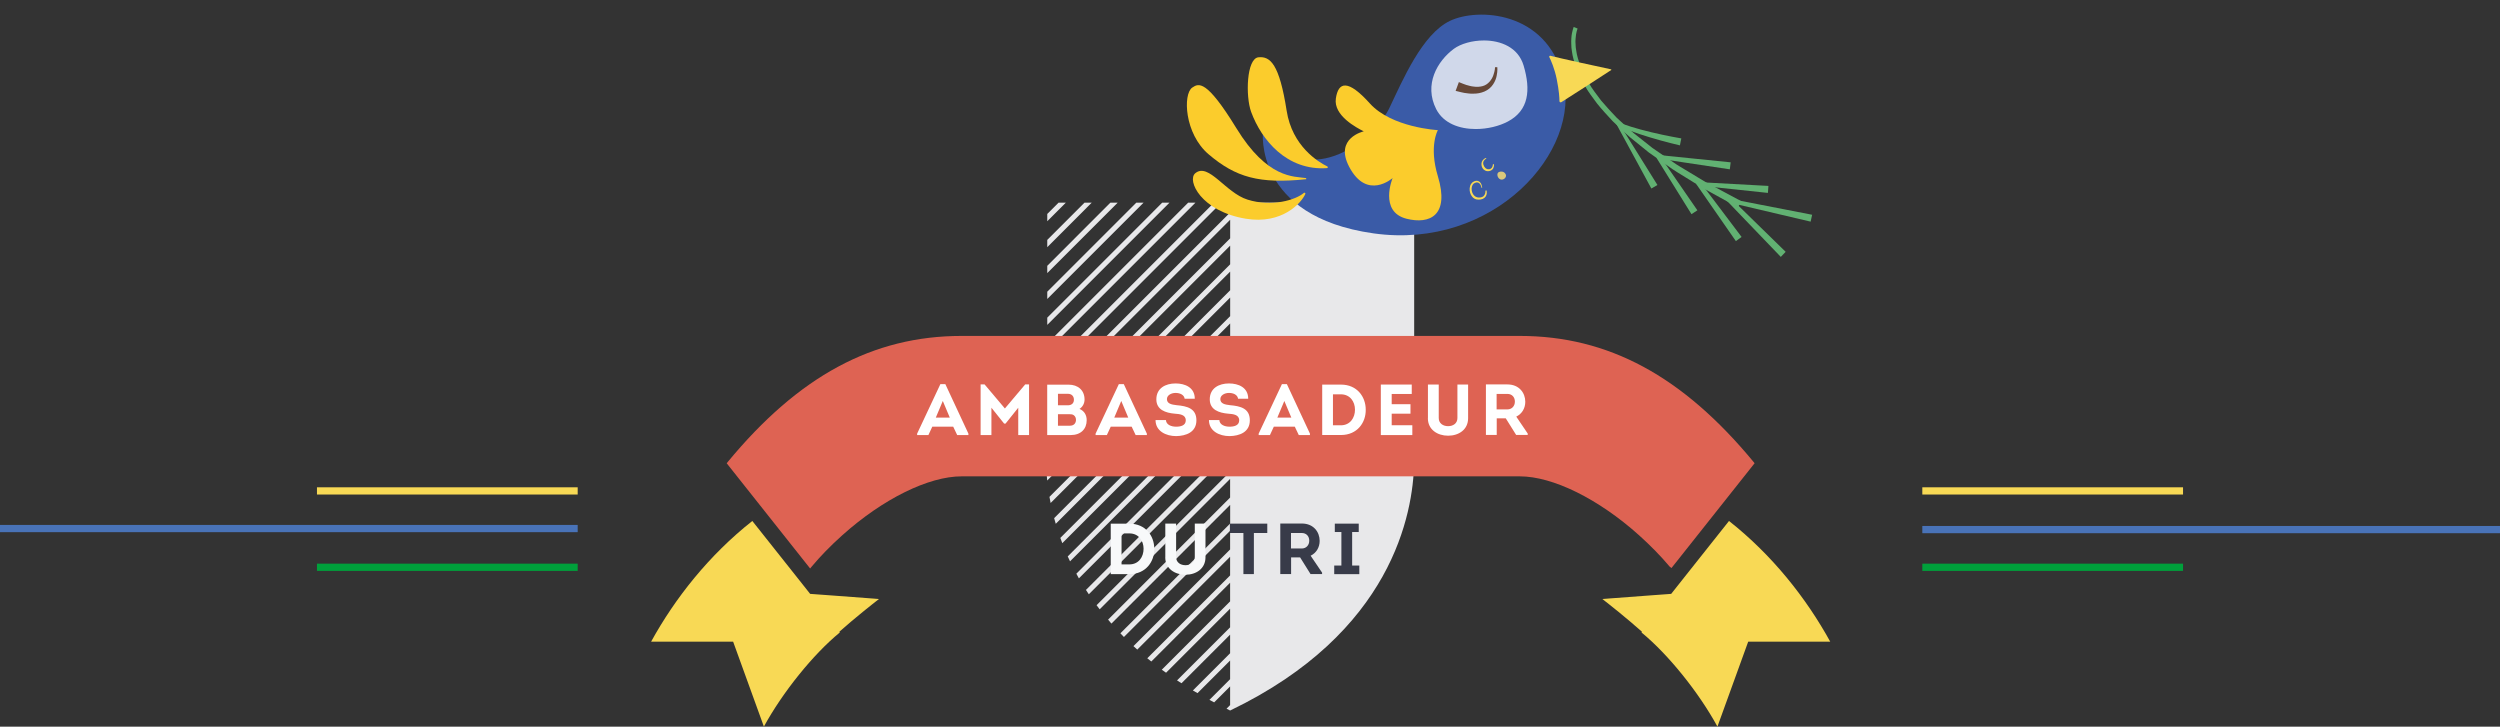 <?xml version="1.0" encoding="UTF-8"?><svg id="Calque_2" xmlns="http://www.w3.org/2000/svg" viewBox="0 0 432.46 125.7"><rect x="0" y="0" width="432.46" height="125.7" fill="#333333" stroke="none"/><defs><style>.cls-1,.cls-2,.cls-3,.cls-4{fill:none;}.cls-5{fill:#f8d955;}.cls-6{fill:#f8f9fa;}.cls-7{fill:#fff;}.cls-8{fill:#e8e8ea;}.cls-9{fill:#fbcc2c;}.cls-10{fill:#664838;}.cls-11{fill:#dac97c;}.cls-12{fill:#de6353;}.cls-13{fill:#383b49;}.cls-14{fill:#3a5ba7;}.cls-15{fill:#61b172;}.cls-2{stroke:#f8d955;}.cls-2,.cls-3,.cls-4{stroke-width:1.25px;}.cls-3{stroke:#00a03b;}.cls-4{stroke:#4973b8;}.cls-16{opacity:.76;}</style></defs><g id="Calque_1-2"><g><line class="cls-4" x1="99.93" y1="91.43" y2="91.43"/><line class="cls-3" x1="99.93" y1="98.13" x2="54.83" y2="98.13"/><line class="cls-2" x1="99.93" y1="84.92" x2="54.83" y2="84.92"/><line class="cls-4" x1="332.53" y1="91.61" x2="432.46" y2="91.61"/><line class="cls-2" x1="332.53" y1="84.92" x2="377.63" y2="84.92"/><line class="cls-3" x1="332.53" y1="98.13" x2="377.63" y2="98.13"/><path class="cls-5" d="M152.05,103.62l-1.14-.09-7.75-.58-.98-.07-2.04-.15h0s-1.25-1.58-1.25-1.58l-.72-.91-8.03-10.12c-7.49,5.91-13.36,13.34-17.51,20.88h14.19l5.32,14.69c3.23-5.92,8.51-12.49,13.12-16.27-.02-.05-.03-.1-.05-.15,2.77-2.46,5.64-4.72,6.85-5.66"/><path class="cls-5" d="M277.18,103.62l1.14-.09,7.75-.58,.98-.07,2.04-.15h0s1.25-1.58,1.25-1.58l.72-.91,8.03-10.12c7.49,5.91,13.36,13.34,17.51,20.88h-14.19l-5.32,14.69c-3.23-5.92-8.51-12.49-13.12-16.27,.02-.05,.03-.1,.05-.15-2.77-2.46-5.64-4.72-6.85-5.66"/><polygon class="cls-8" points="183.11 35.06 181.16 37.01 181.16 38.27 184.37 35.06 183.11 35.06"/><polygon class="cls-8" points="187.6 35.06 181.16 41.5 181.16 42.76 188.85 35.06 187.6 35.06"/><polygon class="cls-8" points="192.08 35.06 181.16 45.98 181.16 47.24 193.34 35.06 192.08 35.06"/><polygon class="cls-8" points="196.56 35.06 181.16 50.46 181.16 51.72 197.82 35.06 196.56 35.06"/><polygon class="cls-8" points="201.04 35.06 181.16 54.95 181.16 56.2 202.3 35.06 201.04 35.06"/><polygon class="cls-8" points="205.53 35.06 181.16 59.43 181.16 60.69 206.79 35.06 205.53 35.06"/><polygon class="cls-8" points="210.01 35.06 181.16 63.91 181.16 65.17 211.27 35.06 210.01 35.06"/><path class="cls-8" d="M244.44,35.06h-31.64v1.69l-31.64,31.64v1.26l31.64-31.64v3.22l-31.64,31.64v1.26l31.64-31.64v3.23l-31.79,31.79c-.02,.38-.04,.81-.05,1.31l31.84-31.84v3.23l-31.75,31.75c.03,.37,.06,.76,.1,1.16l31.65-31.65v3.22l-31.26,31.26c.06,.35,.13,.7,.2,1.06l31.06-31.06v3.23l-30.45,30.45c.09,.32,.18,.65,.28,.98l30.17-30.17v3.23l-29.38,29.38c.11,.3,.23,.61,.34,.91l29.04-29.04v3.23l-28.1,28.1c.13,.28,.27,.57,.4,.85l27.69-27.69v3.23l-26.6,26.6c.15,.27,.29,.54,.44,.81l26.16-26.16v3.22l-24.94,24.94c.16,.25,.33,.5,.5,.75l24.44-24.44v3.23l-23.1,23.1c.18,.24,.36,.48,.54,.71l22.56-22.56v3.23l-21.11,21.12c.19,.23,.38,.45,.58,.68l20.54-20.54v3.23l-18.99,18.99c.21,.22,.4,.43,.61,.64l18.37-18.37v3.23l-16.72,16.72c.22,.2,.44,.4,.66,.6l16.06-16.06v3.23l-14.33,14.33c.23,.19,.47,.37,.7,.56l13.63-13.63v3.23l-11.82,11.82c.24,.17,.5,.34,.74,.52l11.08-11.08v3.23l-9.18,9.18c.25,.16,.52,.32,.77,.49l8.41-8.41v3.22l-6.44,6.44c.26,.15,.54,.31,.8,.46l5.64-5.64v3.23l-3.58,3.58c.27,.15,.55,.29,.82,.43l2.76-2.76v3.23l-.62,.62c.21,.1,.4,.21,.62,.32,28.06-13.49,31.66-34.09,31.83-42.83h.01V35.06h-.21Z"/><g><path class="cls-6" d="M195.39,90.59c2.78,0,4.28,2.11,4.28,4.33,.04,2.23-1.46,4.39-4.28,4.39h-3.25v-8.72h3.25Zm-.02,7.04c1.61,0,2.45-1.3,2.45-2.7s-.86-2.66-2.45-2.66h-1.36v5.36h1.36Z"/><path class="cls-6" d="M201.58,96.4v-5.83h1.87v5.79c0,.94,.76,1.41,1.62,1.41s1.61-.47,1.61-1.41v-5.79h1.85v5.83c0,1.96-1.61,3.02-3.46,3.02s-3.5-1.06-3.5-3.02Z"/></g><g><path class="cls-13" d="M212.75,92.2v-1.62h6.47v1.62h-2.32v7.11h-1.81v-7.11h-2.33Z"/><path class="cls-13" d="M228.7,99.04v.26h-2l-1.8-2.88h-1.56v2.88h-1.87v-8.74c1.25,0,2.48-.01,3.73,0,2,0,3.08,1.45,3.08,3,0,1.11-.56,2.08-1.56,2.57l1.97,2.91Zm-3.51-4.16c.79,0,1.3-.61,1.29-1.36,0-.74-.49-1.32-1.29-1.32h-1.87v2.68h1.87Z"/><path class="cls-13" d="M235.14,97.83v1.49h-4.34v-1.49h1.24v-5.8h-1.14v-1.45h4.14v1.45h-1.14v5.8h1.24Z"/></g><path class="cls-12" d="M125.71,80.13l.18-.22c12.28-14.87,25.14-21.8,40.45-21.8h96.55c15.31,0,28.17,6.93,40.45,21.8l.18,.22-14.38,18.13-.33-.26c-1.51-1.8-3.24-3.57-5.28-5.41-7.01-6.29-14.91-10.19-20.64-10.19h-96.55c-5.72,0-13.63,3.91-20.64,10.19-2.05,1.84-3.77,3.61-5.28,5.41l-.28,.34-14.43-18.2Z"/><g><path class="cls-7" d="M161.27,73.81l-.67,1.45h-1.95v-.25l4.02-8.56h.86l3.99,8.56v.25h-1.94l-.69-1.45h-3.63Zm.61-1.57h2.42l-1.21-2.88-1.21,2.88Z"/><path class="cls-7" d="M177.34,66.5h.67v8.76h-1.87v-4.73l-2.2,2.75h-.24l-2.2-2.75v4.73h-1.87v-8.76h.69l3.51,4.16,3.51-4.16Z"/><path class="cls-7" d="M186.73,70.73c.81,.34,1.25,1.05,1.25,1.95,0,1.54-1.02,2.58-2.77,2.58h-4.06v-8.72h3.71c1.6,0,2.75,.95,2.75,2.58,0,.64-.32,1.27-.87,1.61Zm-3.72-2.6v1.98h1.71c.64,0,1.04-.35,1.05-.94,.01-.64-.4-1.05-1.05-1.05h-1.71Zm0,3.51v2h2.07c.64,0,1.01-.37,1.05-.96,.01-.35-.12-.67-.39-.86-.21-.15-.46-.17-.75-.17h-1.98Z"/><path class="cls-7" d="M192.14,73.81l-.67,1.45h-1.95v-.25l4.02-8.56h.86l3.99,8.56v.25h-1.94l-.69-1.45h-3.63Zm.61-1.57h2.42l-1.21-2.88-1.21,2.88Z"/><path class="cls-7" d="M201.69,72.67c.04,.8,.91,1.14,1.76,1.14,.77,0,1.67-.19,1.67-1.1,0-1-1.07-1.09-1.91-1.15-1.59-.14-3.18-.67-3.18-2.48,0-1.93,1.59-2.75,3.32-2.75,1.64,0,3.33,.69,3.33,2.65h-1.75c-.1-.71-.84-1.01-1.58-1.01s-1.49,.4-1.49,1.07c0,.77,.76,.95,1.67,1.05,1.85,.16,3.43,.57,3.43,2.62s-1.78,2.7-3.51,2.73c-1.75,0-3.56-.86-3.56-2.77h1.78Z"/><path class="cls-7" d="M210.93,72.67c.04,.8,.91,1.14,1.76,1.14,.77,0,1.67-.19,1.67-1.1,0-1-1.07-1.09-1.91-1.15-1.59-.14-3.18-.67-3.18-2.48,0-1.93,1.59-2.75,3.32-2.75,1.64,0,3.33,.69,3.33,2.65h-1.75c-.1-.71-.84-1.01-1.58-1.01s-1.49,.4-1.49,1.07c0,.77,.76,.95,1.67,1.05,1.85,.16,3.43,.57,3.43,2.62s-1.78,2.7-3.51,2.73c-1.75,0-3.56-.86-3.56-2.77h1.78Z"/><path class="cls-7" d="M220.35,73.81l-.67,1.45h-1.95v-.25l4.02-8.56h.86l3.99,8.56v.25h-1.93l-.69-1.45h-3.63Zm.61-1.57h2.42l-1.21-2.88-1.21,2.88Z"/><path class="cls-7" d="M231.97,66.53c2.78,0,4.28,2.11,4.28,4.33,.04,2.23-1.46,4.39-4.28,4.39h-3.25v-8.72h3.25Zm-.03,7.04c1.61,0,2.45-1.3,2.45-2.7s-.86-2.66-2.45-2.66h-1.36v5.36h1.36Z"/><path class="cls-7" d="M244.21,68.15h-3.47v1.77h3.25v1.64h-3.25v2h3.57v1.7h-5.45v-8.74h5.35v1.63Z"/><path class="cls-7" d="M247.01,72.35v-5.83h1.87v5.79c0,.94,.76,1.41,1.62,1.41s1.61-.47,1.61-1.41v-5.79h1.85v5.83c0,1.96-1.61,3.02-3.46,3.02s-3.5-1.06-3.5-3.02Z"/><path class="cls-7" d="M264.27,74.98v.26h-2l-1.8-2.88h-1.56v2.88h-1.87v-8.74c1.25,0,2.48-.01,3.73,0,2,0,3.08,1.45,3.08,3,0,1.11-.56,2.08-1.56,2.57l1.97,2.91Zm-3.51-4.16c.79,0,1.3-.61,1.29-1.36,0-.74-.49-1.32-1.29-1.32h-1.87v2.68h1.87Z"/></g><path class="cls-15" d="M272.89,4.95s-.07,.17-.14,.44c-.07,.28-.17,.73-.2,1.31-.04,.29-.03,.61,0,.96,.01,.35,.03,.73,.12,1.13,.1,.81,.39,1.69,.7,2.65,.42,.92,.83,1.95,1.48,2.92,.55,1.03,1.35,1.98,2.1,3.01,.82,.98,1.73,1.95,2.65,2.93,1,.9,1.98,1.87,3.03,2.75,1.08,.85,2.15,1.7,3.21,2.54,1.11,.77,2.21,1.52,3.28,2.25,1.04,.76,2.14,1.36,3.15,1.98,1.01,.61,1.97,1.19,2.85,1.72,3.64,1.95,6.07,3.25,6.07,3.25l-.55,1.08s-2.43-1.34-6.09-3.35c-.89-.55-1.85-1.14-2.86-1.77-1.01-.64-2.11-1.26-3.16-2.04-1.07-.75-2.17-1.53-3.29-2.32-1.07-.86-2.15-1.74-3.24-2.62-1.06-.91-2.04-1.9-3.05-2.83-.94-1.01-1.86-2.01-2.68-3.03-.77-1.07-1.58-2.06-2.14-3.14-.66-1.02-1.07-2.1-1.5-3.07-.32-1.02-.61-1.95-.71-2.82-.09-.43-.1-.84-.11-1.21-.02-.38-.02-.72,.01-1.04,.03-.63,.15-1.12,.24-1.46,.1-.36,.17-.51,.17-.51l.66,.27Z"/><polygon class="cls-15" points="285.66 32.61 279.5 21.27 279.88 21.04 286.71 32 285.66 32.61"/><path class="cls-15" d="M290.61,25.15s-2.61-.6-5.17-1.38c-1.28-.38-2.55-.81-3.49-1.17-.94-.36-1.56-.63-1.56-.63l.23-.57s.61,.23,1.55,.53c.94,.29,2.21,.65,3.5,.95,2.57,.62,5.17,1.06,5.17,1.06l-.24,1.19Z"/><polygon class="cls-15" points="287.1 26.93 293.62 36.38 292.6 37.05 286.54 27.3 287.1 26.93"/><polygon class="cls-15" points="286.86 26.81 299.38 28.08 299.23 29.29 286.79 27.42 286.86 26.81"/><polygon class="cls-15" points="294.04 31.41 301.27 40.99 300.28 41.71 293.43 31.85 294.04 31.41"/><polygon class="cls-15" points="294.17 31.52 305.91 32.16 305.82 33.37 294.12 32.13 294.17 31.52"/><polygon class="cls-15" points="299.06 33.96 308.89 43.56 308.05 44.44 298.52 34.52 299.06 33.96"/><polygon class="cls-15" points="313.21 38.34 300.27 35.3 300.42 34.61 313.47 37.15 313.21 38.34"/><path class="cls-14" d="M270.36,13.27c-2.94-11.34-14.71-11.97-19.54-9.66-4.83,2.31-8.19,10.29-10.5,15.12-2.31,4.83-13.44,14.91-21.85,3.99,0,0-1.68,14.71,19.12,17.65,20.8,2.94,36.13-14.16,32.77-27.1"/><path class="cls-9" d="M248.72,22.51s-7.98-.42-11.76-4.62c-3.78-4.2-5.46-3.78-5.88-.84-.42,2.94,3.57,5.04,4.83,5.67,0,0-5.15,1.15-2.52,6.14,3.09,5.88,7.51,1.94,7.51,1.94,0,0-2.42,5.83,2.42,7.04,4,1,7.47-.55,5.41-7.35-1.59-5.24,0-7.98,0-7.98"/><path class="cls-5" d="M267.96,9.82l.16-.19c1.38,.38,9.46,2.13,10.6,2.37v.11c-.52,.37-7.39,4.78-8.63,5.56-.15,.09-.33,0-.33-.18,0-.57-.07-1.78-.47-3.79-.37-1.86-1.02-3.3-1.31-3.88"/><path class="cls-9" d="M229.55,29.08c.15-.01,.2-.22,.06-.29-1.55-.76-6.08-3.47-7.04-9.64-1.26-8.09-2.84-9.45-4.88-9.24-2.06,.21-2.26,6.72-1.26,9.45,1.76,4.81,6.16,10.21,13.13,9.72"/><path class="cls-9" d="M225.95,31.02v-.21c-2.11-.32-6.7,.16-12.1-8.67-5.18-8.45-6.5-7.74-7.61-6.99-1.63,1.1-1.37,7.98,2.84,11.55,4.67,3.97,8.75,5.15,16.88,4.3"/><path class="cls-9" d="M225.8,33.56c.07-.16-.12-.3-.25-.19-1.41,1.22-5.55,2.48-9.75,1.16-3.83-1.2-6.72-6.46-9.03-4.57-1.51,1.24,1,6.62,8.77,7.88,6.21,1.01,9.58-2.71,10.26-4.29"/><path class="cls-11" d="M259.72,29.68c-.11,0-.22,.01-.35,.05-.57,.15-.38,1.05,.13,1.28,.09,.04,.18,.06,.28,.06,.47,0,.9-.5,.68-.93-.13-.26-.37-.46-.74-.46"/><path class="cls-5" d="M258.41,28.38s.1,.31-.11,.75c-.12,.22-.38,.41-.68,.46-.16,.03-.29,.04-.47,0-.18-.04-.32-.12-.45-.23-.53-.44-.52-1.22-.24-1.6,.28-.4,.62-.43,.6-.44l.05,.13s-.29,.09-.46,.43c-.2,.33-.02,.88,.31,1.2l.28,.17,.33,.03c.23-.02,.4-.14,.5-.28,.2-.3,.17-.61,.18-.59l.17-.02Z"/><path class="cls-5" d="M256.28,32.49s-.02-.12-.09-.32c-.07-.18-.21-.49-.51-.59-.14-.05-.32-.04-.5,.04l-.26,.14-.18,.22c-.21,.35-.22,.85-.08,1.28,.15,.43,.47,.77,.85,.87,.18,.05,.4,.06,.6,.02,.18-.02,.35-.09,.47-.18,.48-.42,.36-1.03,.37-.99l.2-.04s.04,.13,.04,.37c0,.22-.05,.62-.4,.91-.17,.14-.38,.24-.63,.28-.22,.04-.46,.05-.74,0-.55-.11-.96-.62-1.11-1.14-.15-.52-.12-1.11,.17-1.56l.28-.3,.32-.16c.22-.08,.47-.1,.68,0,.42,.21,.51,.58,.57,.79,.06,.22,.06,.35,.06,.35l-.13,.02Z"/><g class="cls-16"><path class="cls-7" d="M256.69,7c-2.03,0-4,.57-5.19,1.44-2.88,2.13-5.22,6.19-3.06,10.44,1.26,2.47,4.03,3.44,6.84,3.44,2.03,0,4.07-.5,5.58-1.31,3.6-1.93,3.96-5.41,2.7-9.67-.94-3.16-3.96-4.34-6.88-4.34"/><rect class="cls-1" x="238.6" width="34.63" height="23.32"/></g><path class="cls-10" d="M259.01,11.59s.08,.62-.11,1.52c-.08,.45-.28,.98-.62,1.49-.17,.26-.38,.49-.64,.71-.25,.21-.55,.39-.85,.52-.61,.26-1.28,.38-1.88,.37-.3,0-.6,.02-.86-.03-.27-.04-.52-.07-.75-.1-.46-.08-.82-.19-1.09-.25-.26-.07-.41-.1-.41-.1l.56-1.52s.13,.05,.35,.14c.22,.08,.54,.23,.93,.35,.19,.05,.4,.11,.63,.17,.22,.08,.46,.08,.7,.12,.49,.08,1,.04,1.48-.08,.97-.24,1.64-1.15,1.89-1.93,.28-.78,.28-1.35,.28-1.35h.4Z"/></g></g></svg>